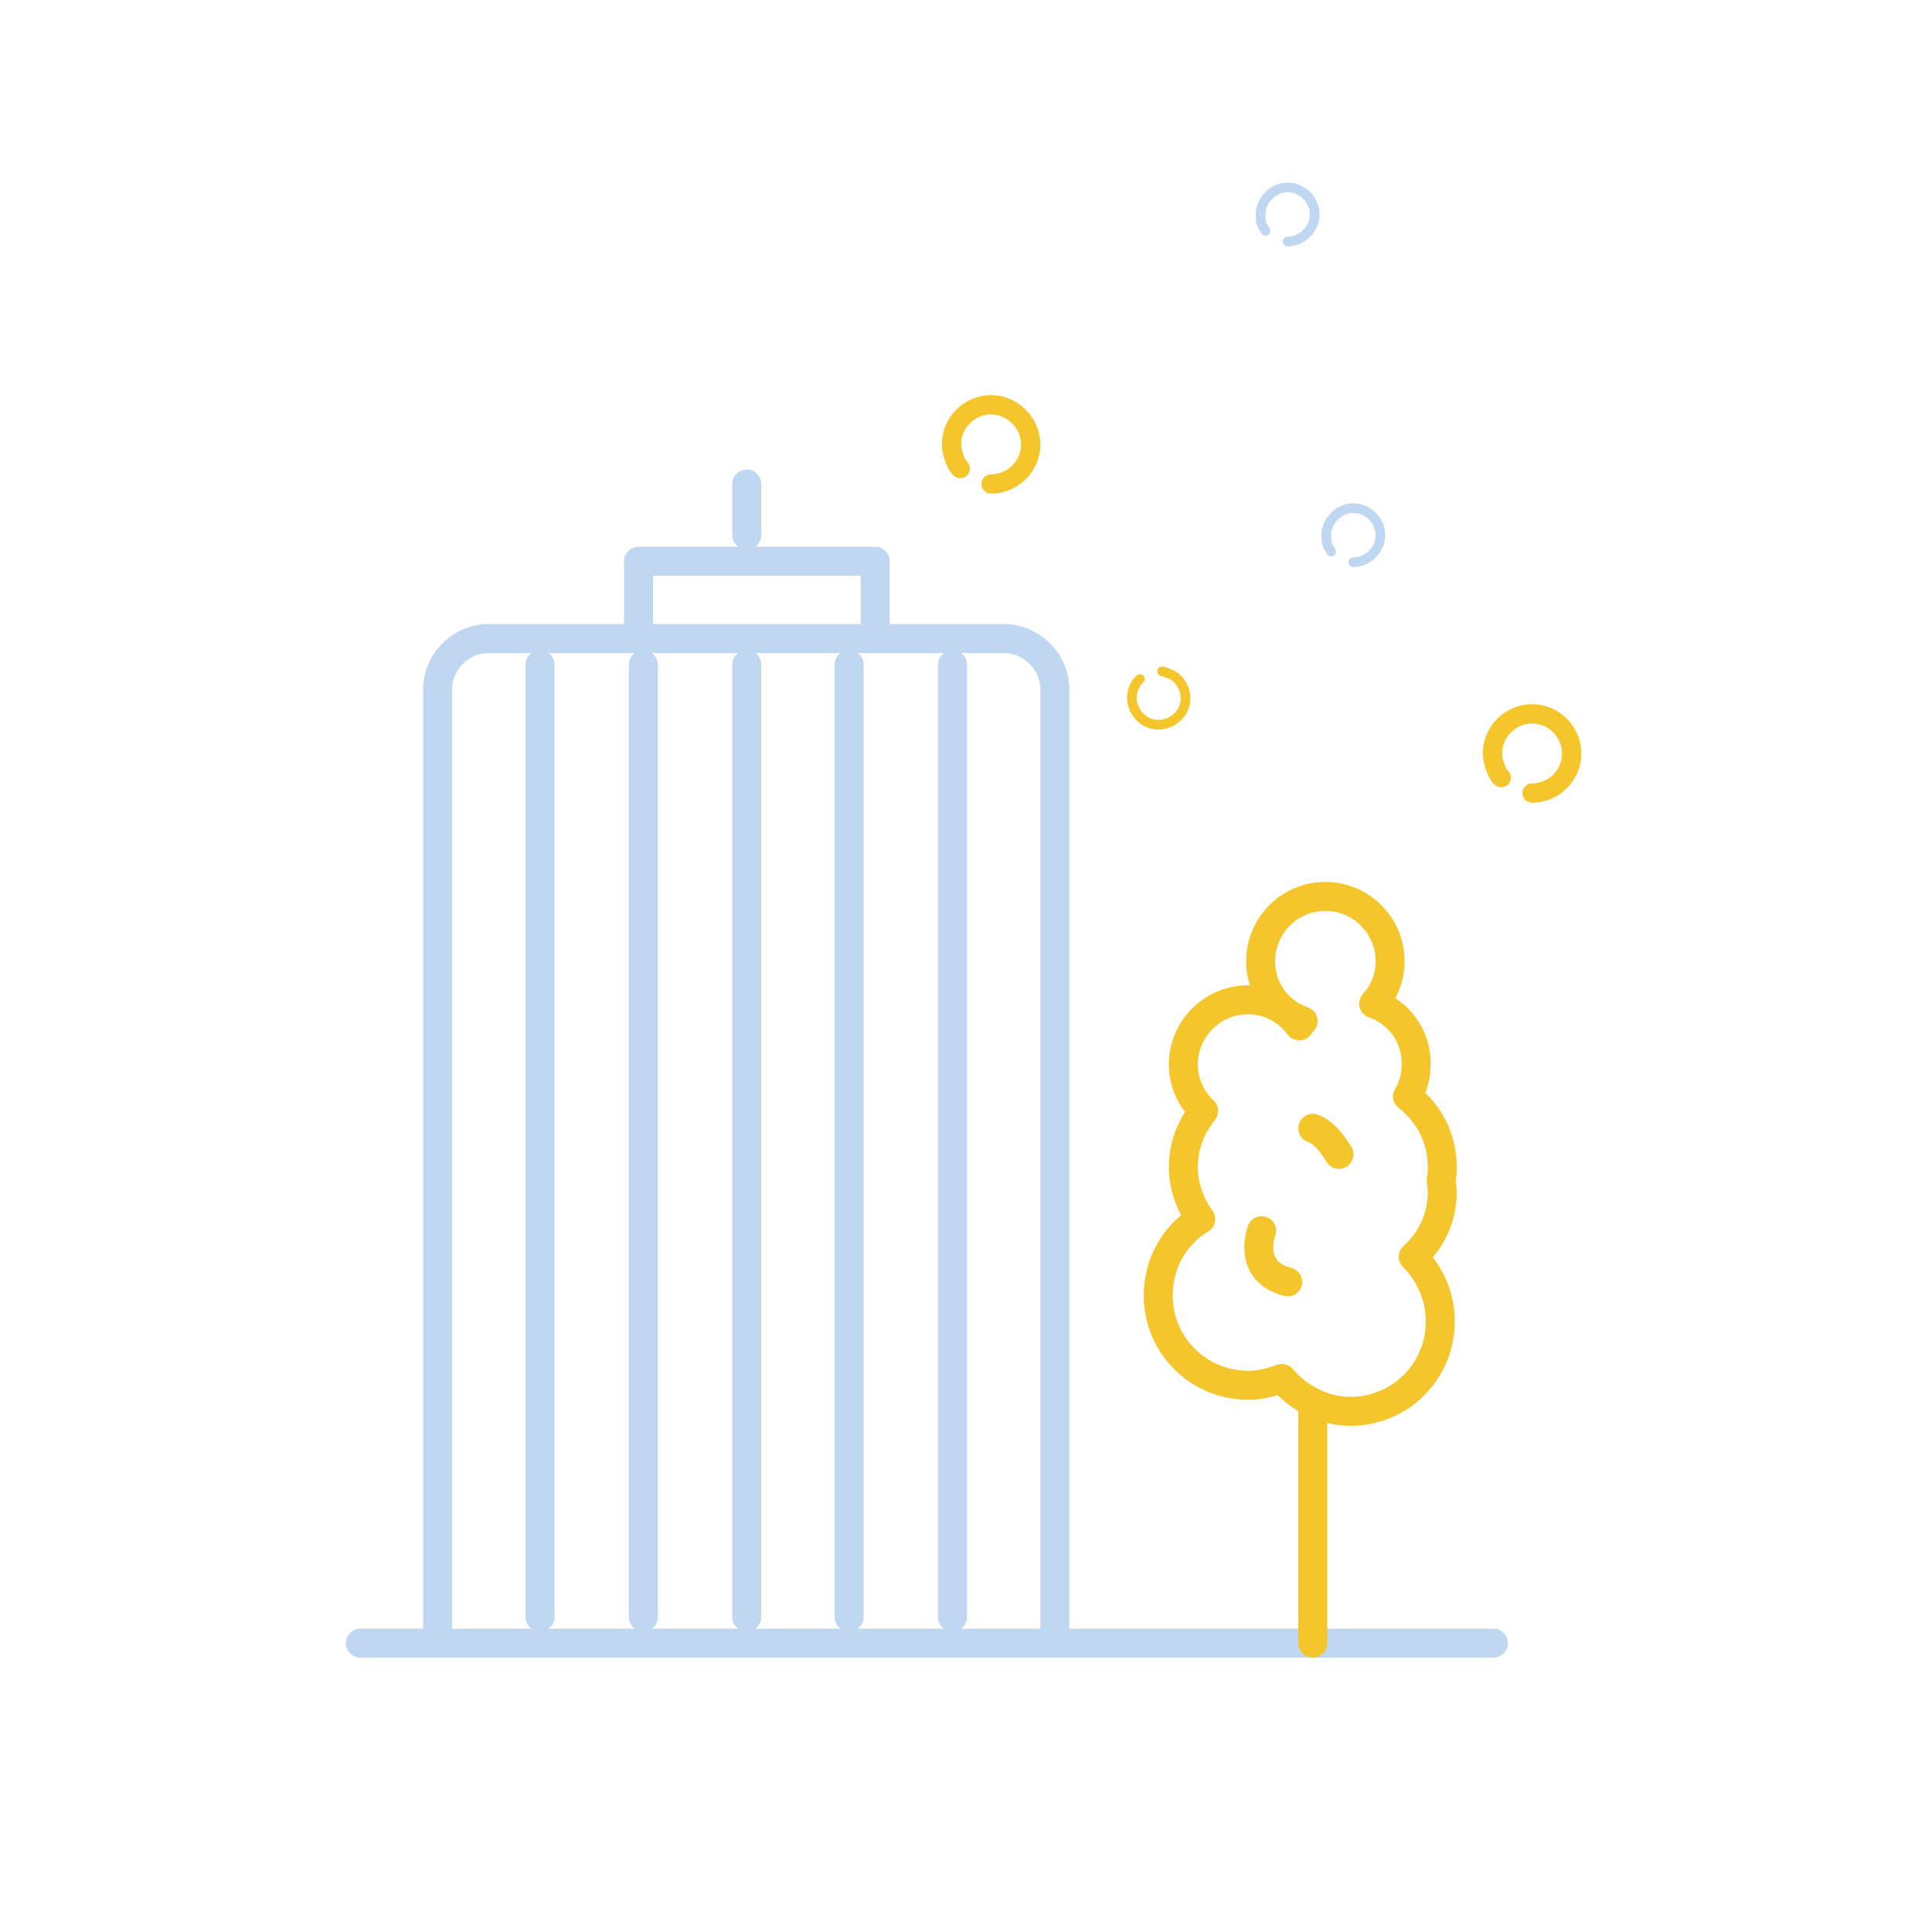 <?xml version="1.0" encoding="utf-8"?>
<!-- Generator: Adobe Illustrator 23.0.1, SVG Export Plug-In . SVG Version: 6.00 Build 0)  -->
<svg version="1.1" id="Calque_1" xmlns="http://www.w3.org/2000/svg" xmlns:xlink="http://www.w3.org/1999/xlink" x="0px" y="0px"
	 viewBox="0 0 200 200" style="enable-background:new 0 0 200 200;" xml:space="preserve">
<style type="text/css">
	.st0{display:none;}
	.st1{fill:none;stroke:#C0D7F1;stroke-width:3;stroke-linecap:round;stroke-miterlimit:10;}
	.st2{fill:none;stroke:#C0D7F1;stroke-width:3;stroke-linecap:round;stroke-linejoin:round;stroke-miterlimit:10;}
	.st3{fill:none;stroke:#C0D7F1;stroke-linecap:round;stroke-miterlimit:10;}
	.st4{fill:none;stroke:#F5C62C;stroke-width:3;stroke-linecap:round;stroke-linejoin:round;stroke-miterlimit:10;}
	.st5{fill:none;stroke:#F5C62C;stroke-width:2;stroke-linecap:round;stroke-linejoin:round;stroke-miterlimit:10;}
	.st6{fill:none;stroke:#F5C62C;stroke-linecap:round;stroke-linejoin:round;stroke-miterlimit:10;}
</style>
<g id="Layer_1_4_">
	<g id="XMLID_79_" class="st0">
	</g>
</g>
<g id="eye-close_4_">
</g>
<g id="eye-reader_4_">
</g>
<g id="thump-block_4_">
</g>
<g id="thump-locker_4_">
</g>
<g id="locker-block_4_">
</g>
<g id="locker-large_4_">
</g>
<g id="locker-no_4_">
</g>
<g id="locker-2_4_">
</g>
<g id="partsal-2_4_">
</g>
<g id="partsal_4_">
</g>
<g id="wallet-close_4_">
</g>
<g id="wallet-check_4_">
</g>
<g id="wallet-notify_4_">
</g>
<g id="wallet-add_4_">
</g>
<g id="wallet-1_4_">
</g>
<g id="wallet_4_">
</g>
<g id="files-3_4_">
</g>
<g id="dollar-bill_4_">
</g>
<g id="report-up_4_">
</g>
<g id="report-down_4_">
</g>
<g id="progress-bar-1_4_">
</g>
<g id="progres-bar_4_">
</g>
<g id="save-dollar_4_">
</g>
<g id="save_4_">
</g>
<g id="cash_4_">
</g>
<g id="report_4_">
</g>
<g id="report-1_4_">
</g>
<g id="bank-1_4_">
</g>
<g id="locker_4_">
</g>
<g id="bank-2_4_">
</g>
<g id="shopping-bag_9_">
</g>
<g id="card-cart_5_">
</g>
<g id="fill-cart_4_">
</g>
<g id="cart_4_">
</g>
<g id="card-reload_4_">
</g>
<g id="card-unloack_4_">
</g>
<g id="card-lock_4_">
</g>
<g id="card-close_4_">
</g>
<g id="card-pass_4_">
</g>
<g id="signature_4_">
</g>
<g id="secreat-number_4_">
</g>
<g id="credit-card_4_">
</g>
<g id="amex-card_4_">
</g>
<g id="visa-card_4_">
</g>
<g id="brocken-card_4_">
</g>
<g id="code-card_4_">
</g>
<g id="card_4_">
</g>
<g id="single-delivery_4_">
</g>
<g id="delivery_4_">
</g>
<g id="vehicle_4_">
</g>
<g id="truck_4_">
</g>
<g id="hundred_4_">
</g>
<g id="percentage_4_">
</g>
<g id="offer-dollar_4_">
</g>
<g id="dollar_9_">
</g>
<g id="dollar-out_4_">
</g>
<g id="dollar-in_4_">
</g>
<g id="money-exchange-2_4_">
</g>
<g id="money-exchange_4_">
</g>
<g id="money-rotate-2_4_">
</g>
<g id="money-rotate_4_">
</g>
<g id="mocey-bag_4_">
</g>
<g id="currency-ten_4_">
</g>
<g id="currency-one_4_">
</g>
<g id="currency-head_4_">
</g>
<g id="currency-bitcoin_4_">
</g>
<g id="currency_14_">
</g>
<g id="currency_13_">
</g>
<g id="currency-2_4_">
</g>
<g id="coin-4_9_">
</g>
<g id="coin-3_4_">
</g>
<g id="coin-1_4_">
</g>
<g id="coin-2_4_">
</g>
<g id="coins-s_4_">
</g>
<g id="doller-q-2_4_">
</g>
<g id="coins-q_4_">
</g>
<g id="dollers-2_4_">
</g>
<g id="dollers-1_4_">
</g>
<g id="dollers_4_">
</g>
<g id="dollar_8_">
</g>
<g id="coins_4_">
</g>
<g id="coin_4_">
</g>
<g id="offer-bag_4_">
</g>
<g id="shopping-bag_8_">
</g>
<g id="s-calculater_4_">
</g>
<g id="calculater_4_">
</g>
<g id="into-divider_4_">
</g>
<g id="add-minus_4_">
</g>
<g id="digital-calculater_4_">
</g>
<g id="adding_4_">
</g>
<g id="galexy_4_">
</g>
<g id="abacus_4_">
</g>
<g id="coin-4_8_">
</g>
<g id="bitcoin_4_">
</g>
<g id="currency_12_">
</g>
<g id="currency-100_4_">
</g>
<g id="dollar-bag_4_">
</g>
<g id="files_4_">
</g>
<line id="XMLID_78_" class="st1" x1="55.9" y1="68.8" x2="55.9" y2="167.4"/>
<line id="XMLID_77_" class="st1" x1="66.6" y1="68.8" x2="66.6" y2="167.4"/>
<line id="XMLID_76_" class="st1" x1="77.3" y1="68.8" x2="77.3" y2="167.4"/>
<line id="XMLID_75_" class="st1" x1="87.9" y1="68.8" x2="87.9" y2="167.4"/>
<line id="XMLID_74_" class="st1" x1="98.6" y1="68.8" x2="98.6" y2="167.4"/>
<path id="XMLID_73_" class="st1" d="M45.3,170.1V71.4c0-2.9,2.4-5.3,5.3-5.3h53.3c2.9,0,5.3,2.4,5.3,5.3v98.7"/>
<polyline id="XMLID_71_" class="st2" points="66.1,66.1 66.1,58.1 90.6,58.1 90.6,66.1 "/>
<line id="XMLID_70_" class="st2" x1="77.3" y1="50.1" x2="77.3" y2="55.4"/>
<line id="XMLID_72_" class="st1" x1="37.3" y1="170.1" x2="154.6" y2="170.1"/>
<path id="XMLID_39_" class="st3" d="M137.8,57.1c-0.1-0.2-0.2-0.4-0.3-0.5c-0.2-0.4-0.2-0.7-0.2-1.2c0-1.5,1.3-2.8,2.8-2.8
	s2.8,1.3,2.8,2.8s-1.3,2.8-2.8,2.8"/>
<path id="XMLID_38_" class="st3" d="M131,23.9c-0.1-0.2-0.2-0.4-0.3-0.5c-0.2-0.4-0.2-0.7-0.2-1.2c0-1.5,1.3-2.8,2.8-2.8
	s2.8,1.3,2.8,2.8s-1.3,2.8-2.8,2.8"/>
<g>
	<path id="XMLID_69_" class="st4" d="M149.3,123.4c0-0.5-0.1-0.9-0.1-1.3c0.1-0.4,0.1-0.9,0.1-1.3c0-3-1.4-5.6-3.6-7.3
		c0.6-1,0.9-2.1,0.9-3.4c0-2.9-1.8-5.3-4.4-6.2c1.1-1.2,1.7-2.7,1.7-4.4c0-3.7-3-6.7-6.7-6.7s-6.7,3-6.7,6.7c0,2.9,1.8,5.3,4.4,6.2
		c-0.1,0.1-0.3,0.3-0.4,0.5c-1.2-1.6-3.1-2.7-5.3-2.7c-3.7,0-6.7,3-6.7,6.7c0,1.9,0.8,3.6,2.1,4.8c-1.3,1.6-2.1,3.6-2.1,5.8
		c0,2,0.7,3.9,1.8,5.4c-2.7,1.6-4.4,4.6-4.4,7.9c0,5.2,4.2,9.3,9.3,9.3c1.3,0,2.4-0.3,3.5-0.7c1.7,2,4.3,3.4,7.1,3.4
		c5.2,0,9.3-4.2,9.3-9.3c0-2.6-1.1-5-2.8-6.7C148.2,128.4,149.3,126,149.3,123.4z"/>
	<line id="XMLID_68_" class="st4" x1="135.9" y1="146.1" x2="135.9" y2="170.1"/>
	<path id="XMLID_67_" class="st4" d="M130.6,127.4c0,0-1.6,4.2,2.7,5.3"/>
	<path id="XMLID_66_" class="st4" d="M135.9,116.8c0,0,1.3,0.3,2.7,2.7"/>
	<path id="XMLID_40_" class="st5" d="M99.4,48.5c-0.2-0.2-0.4-0.5-0.5-0.8c-0.2-0.5-0.4-1.1-0.4-1.7c0-2.3,1.9-4.1,4.1-4.1
		s4.1,1.9,4.1,4.1c0,2.3-1.9,4.1-4.1,4.1"/>
	<path id="XMLID_37_" class="st6" d="M120.3,69.5c0.2,0,0.4,0.1,0.6,0.2c0.4,0.1,0.7,0.3,1,0.6c1.1,1.1,1.1,2.9,0,3.9
		c-1.1,1.1-2.9,1.1-3.9,0c-1.1-1.1-1.1-2.9,0-3.9"/>
	<path id="XMLID_34_" class="st5" d="M155.4,80.5c-0.2-0.2-0.4-0.5-0.5-0.8c-0.2-0.5-0.4-1.1-0.4-1.7c0-2.3,1.9-4.1,4.1-4.1
		c2.3,0,4.1,1.9,4.1,4.1c0,2.3-1.9,4.1-4.1,4.1"/>
</g>
</svg>
